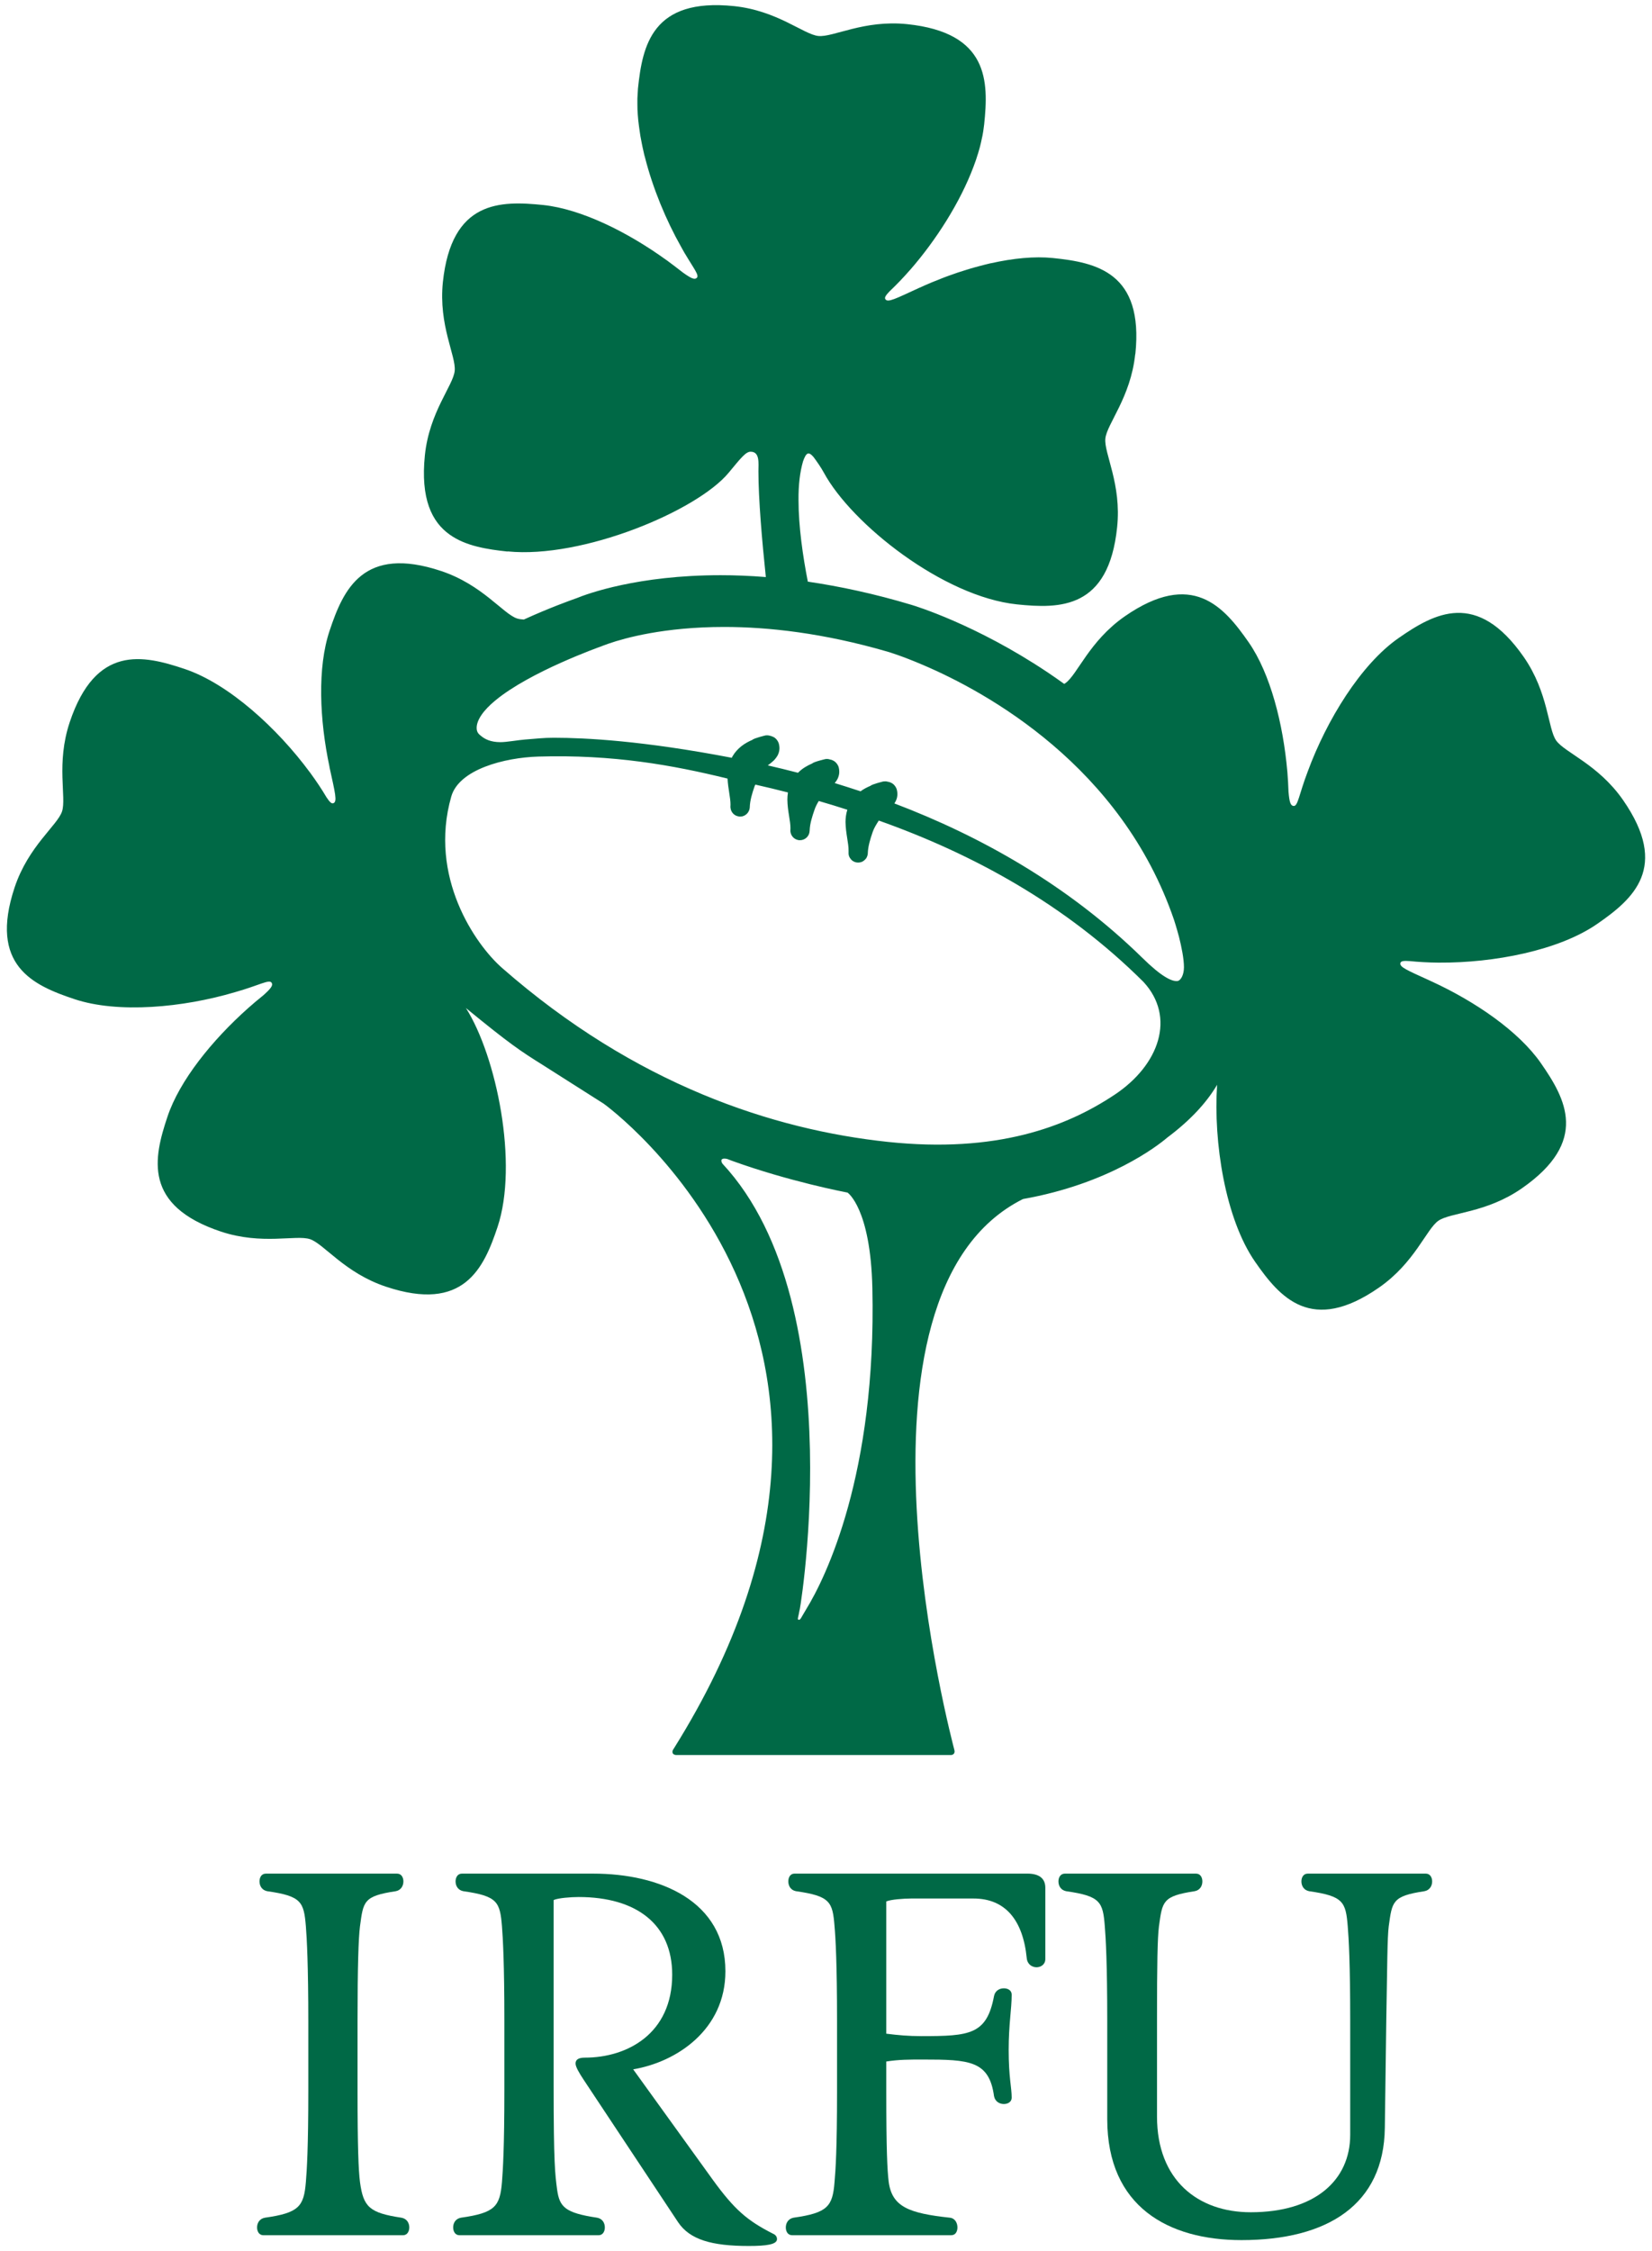 <svg xmlns="http://www.w3.org/2000/svg" width="270.957" viewBox="0 0 57.5 78.5" height="369.062"><g fill="#006946"><path transform="matrix(1.25 0 0 -1.25 56.556 27.898)" d="m0 0c-.693.996-1.631 1.324-1.867 1.661-.234.336-.212 1.33-.903 2.328-1.31 1.883-2.495 1.223-3.493.53-1.058-.735-2.012-2.299-2.535-3.719-.249-.652-.274-.979-.398-.966-.084.009-.116.105-.141.405-.005.173-.016.348-.03.527 0 .007-.002.014-.002.023-.116 1.331-.471 2.736-1.08 3.612-.694.996-1.574 2.028-3.459.722-.996-.695-1.321-1.632-1.66-1.866-.008-.007-.019-.012-.03-.017-.153.11-.305.217-.455.317-2.013 1.348-3.723 1.862-3.797 1.885-1.044.314-2.013.519-2.902.65-.139.708-.26 1.544-.26 2.277-.004.411.039.78.126 1.078.09.256.156.277.289.127.097-.129.213-.296.293-.443.777-1.433 3.336-3.46 5.387-3.673 1.205-.125 2.561-.132 2.797 2.149.129 1.207-.371 2.069-.328 2.477.041.407.706 1.146.833 2.353v.002l.004.003c.237 2.28-1.093 2.553-2.299 2.678-.52.053-1.116-.008-1.73-.145-.007 0-.011-.002-.016-.002-.114-.026-.228-.057-.343-.087-.025-.006-.05-.013-.074-.02-.083-.023-.165-.046-.247-.073-.039-.012-.077-.023-.114-.036-.088-.027-.175-.055-.261-.087-.068-.022-.13-.047-.196-.07-.025-.009-.048-.018-.072-.027-.226-.087-.448-.178-.662-.278v.002c-.68-.313-.894-.427-.962-.327-.034.05.016.116.122.227.185.175.374.371.56.584.005.007.011.012.016.017.712.818 1.385 1.867 1.762 2.872l.011.031c.041.105.076.21.107.315.001.002.003.006.003.006.016.052.029.1.043.148.005.021.011.043.018.066.018.075.036.148.05.221.007.029.012.054.018.082.007.042.014.081.021.122.004.032.009.064.013.096.003.031.009.061.012.089.127 1.207.131 2.562-2.151 2.799-1.206.125-2.067-.373-2.477-.33-.407.041-1.144.707-2.353.833-2.282.236-2.555-1.094-2.681-2.299-.003-.028-.003-.057-.005-.085-.003-.063-.009-.129-.011-.193-.001-.046-.001-.096 0-.143 0-.052.002-.103.002-.155.002-.052.006-.104.009-.157.004-.048.009-.1.013-.15.012-.107.025-.216.043-.328.005-.036.01-.072.016-.109.012-.07.025-.138.039-.207.007-.034.014-.07.021-.104.017-.075.032-.15.05-.223.006-.021.013-.043.018-.064.22-.869.589-1.756 1.012-2.504.036-.063.068-.122.1-.179h.002c.253-.43.409-.609.332-.682-.061-.057-.154-.018-.396.156-.007.005-.015.01-.02.016-.13.101-.264.203-.402.305-.001 0-.005.004-.009.007-.003.002-.007.004-.008.007h-.002c-.005.004-.009.006-.014.009-1.08.78-2.373 1.421-3.433 1.533-1.206.124-2.561.131-2.802-2.152-.125-1.205.373-2.065.33-2.474-.039-.407-.707-1.148-.832-2.354-.124-1.214.191-1.86.696-2.217.447-.318 1.041-.409 1.609-.47l.005.004c2.087-.209 5.285 1.128 6.169 2.195.344.416.478.586.612.586.262 0 .218-.321.218-.541 0-.787.101-1.947.207-2.956-.447.036-.868.052-1.264.052-2.31 0-3.718-.518-4.018-.641-.157-.055-.76-.271-1.472-.596-.074.004-.136.013-.19.03-.389.129-.967.939-2.116 1.323-2.176.726-2.731-.512-3.115-1.664-.345-1.028-.282-2.49-.002-3.803h-.002c.159-.73.224-.967.109-1.01-.052-.022-.109.041-.193.167-.13.222-.282.447-.448.675-.005.007-.008.013-.014.02v-.002c-.903 1.226-2.268 2.477-3.504 2.888-1.153.386-2.473.684-3.2-1.49-.384-1.152-.085-2.1-.214-2.488-.13-.391-.939-.968-1.323-2.119-.724-2.176.513-2.731 1.664-3.115 1.223-.409 3.04-.237 4.489.193.678.191.957.369 1.021.261.043-.072-.016-.156-.239-.354-.139-.111-.277-.227-.413-.348-.003-.003-.005-.007-.01-.009-.998-.889-1.91-2.015-2.247-3.027-.386-1.153-.684-2.476 1.492-3.202 1.149-.382 2.097-.082 2.488-.212.389-.131.967-.941 2.118-1.325 2.174-.726 2.73.512 3.115 1.664.587 1.761-.027 4.758-.882 6.109 1.212-.994 1.537-1.21 2.139-1.585.101-.062 1.708-1.085 1.708-1.085s9.117-6.545 1.963-17.975c-.011-.018-.021-.036-.034-.054-.014-.034-.018-.066-.003-.091.012-.027.044-.043.083-.048h7.693s.118.009.082.144c-.032.134-3.41 12.705 1.917 15.366 2.387.423 3.749 1.478 4.02 1.709.65.487 1.094.972 1.383 1.454.005.009.009.018.014.025-.107-1.606.229-3.743 1.061-4.94.692-.996 1.574-2.026 3.455-.72 1 .693 1.325 1.634 1.66 1.866.339.235 1.333.212 2.329.904 1.885 1.311 1.225 2.496.532 3.492-.619.89-1.827 1.717-3.047 2.279-.012.004-.023.011-.033.014-.009.006-.017.009-.025.013-.634.289-.848.376-.816.489.014.057.1.064.255.053.252-.025.521-.041.8-.043h.028c1.521-.01 3.34.338 4.409 1.08 1 .691 2.029 1.573.721 3.456m-22.793-22.568c-.15-.245-.164-.314-.218-.3-.043.009-.003.071.034.3-.112-.705 1.589 8.405-2.159 12.425 0 0-.113.169.109.135.039-.005.09-.034.153-.055 1.605-.58 3.152-.873 3.231-.889 0 0 .642-.434.692-2.66.118-5.213-1.315-8.098-1.842-8.956m8.598 14.343c-1.348-.896-3.291-1.633-6.329-1.312-3.183.339-7.031 1.585-10.763 4.854-.743.651-2.056 2.541-1.416 4.781.217.757 1.482 1.085 2.428 1.114 2.088.062 3.752-.238 5.283-.614.014-.289.084-.537.082-.73 0-.018 0-.032-.002-.05v-.022-.001l.002-.004v-.005-.002c.011-.121.102-.223.225-.241l.006-.002h.001s.002-.002.004-.002h.005.002.007v-.001h.007.008c.017 0 .03.001.042.003h.002s.002.002.004.002h.001.006.002.001l.006.002h.002.003s.002.002.004.002l.005.001c.109.033.187.129.195.248v.011c.007.182.064.377.137.584.004.012.011.027.018.039.298-.066.601-.141.91-.219-.011-.07-.016-.138-.016-.2.004-.322.089-.593.086-.802 0-.014 0-.032-.002-.05v-.002c-.005-.148.111-.273.257-.278h.011c.143 0 .262.112.269.257 0 .009 0 .018.002.027.007.176.066.368.136.569.026.079.067.157.117.241.265-.077.53-.157.798-.244-.037-.116-.051-.236-.051-.343.005-.32.089-.593.085-.802v-.049c-.003-.043.006-.086.023-.125h.002l.002-.004.002-.002.002-.003s0-.004.001-.006v-.001c.02-.034.047-.065.077-.088l.006-.002v-.002c.042-.028.092-.046.144-.046h.009c.043 0 .082.009.12.027l.005.003.003.004h.002l.004.002h.003v.002l.004.001.002.002c.028.02.055.043.075.07l.005.005v.002l.002.004.002.001.001.004.002.002.002.003v.002c.002.002.003.004.003.004.02.037.031.076.034.119v.014c.008.182.065.377.136.582.034.102.097.204.17.318 2.625-.93 5.222-2.345 7.389-4.503.899-.973.453-2.31-.812-3.149m1.746 3.174c-.15-.007-.429.117-.97.651-2.079 2.035-4.526 3.397-6.918 4.305.047.065.086.159.084.261 0 .037-.003.073-.011.103-.012.075-.076.168-.148.204-.046.025-.082.034-.116.039-.036.011-.075.011-.116.006 0 0-.319-.077-.359-.122-.094-.039-.191-.089-.278-.153-.243.08-.484.157-.721.23.011.014.025.029.036.046.049.065.092.165.091.27 0 .037-.004.071-.011.103-.014.081-.082.17-.154.206-.039.021-.073.03-.103.035-.038.013-.081.015-.123.008 0 0-.322-.075-.361-.12-.141-.061-.28-.139-.4-.261-.283.073-.565.143-.842.206.025.019.054.042.089.069.043.036.095.077.143.145.05.062.093.162.093.269 0 .038-.006.072-.013.104-.014.075-.076.166-.15.203-.043.022-.078.032-.108.038-.038.011-.079.014-.122.007 0 0-.323-.077-.36-.121-.209-.09-.417-.222-.559-.463-.007-.012-.011-.027-.018-.039-2.492.478-4.078.557-4.964.559-.308 0-.462-.025-.812-.05-.175-.013-.505-.073-.68-.073-.278 0-.439.087-.539.171-.05.039-.126.093-.126.219-.006.22.185.496.51.764.482.404 1.224.786 1.842 1.062.619.277 1.112.452 1.112.452h.005l.005.003s.07.031.218.081c.443.153 1.546.462 3.215.462 1.23 0 2.77-.168 4.576-.694 0 0 .373-.109.966-.363 1.788-.76 5.546-2.827 7.013-7.112 0 0 .069-.209.141-.481.069-.273.137-.608.137-.844 0-.219-.094-.383-.194-.385"></path><path transform="matrix(1.25 0 0 -1.25 12.407 72.909)" d="m0 0c0-1.581.027-2.22.068-2.545.094-.696.26-.861 1.158-.996.15-.027.218-.148.218-.271 0-.109-.055-.218-.177-.218h-3.893c-.124 0-.178.109-.178.218 0 .123.068.244.218.271.953.135 1.088.314 1.144.996.027.325.068.951.068 2.557v1.893c0 1.592-.041 2.355-.068 2.682-.056.682-.123.845-1.076.98-.15.027-.218.15-.218.273 0 .109.053.218.178.218h3.661c.123 0 .177-.109.177-.218 0-.123-.068-.246-.216-.273-.902-.135-.902-.286-.996-.98-.041-.327-.068-1.09-.068-2.654z"></path><path transform="matrix(1.25 0 0 -1.25 20.303 72.536)" d="m0 0c-.136.205-.232.37-.232.462 0 .111.084.164.26.164 1.184 0 2.437.668 2.437 2.315 0 1.402-.994 2.166-2.613 2.166-.206 0-.573-.027-.696-.084v-5.158c0-2.205.041-2.492.096-2.914.068-.49.216-.655 1.117-.79.149-.027.216-.148.216-.271 0-.109-.053-.218-.176-.218h-3.881c-.121 0-.176.109-.176.218 0 .123.067.244.217.271.953.135 1.089.314 1.145.996.026.324.067.951.067 2.557v1.948c0 1.592-.041 2.3-.067 2.627-.056.682-.124.844-1.075.98-.152.027-.22.15-.22.273 0 .109.056.218.177.218h3.663c1.865 0 3.691-.764 3.691-2.724 0-1.633-1.364-2.533-2.574-2.736l2.219-3.077c.612-.843.965-1.143 1.686-1.51.07-.029.109-.083.109-.15 0-.15-.298-.191-.789-.191-1.035 0-1.647.176-1.974.667z"></path><path transform="matrix(1.25 0 0 -1.25 30.853 70.918)" d="m0 0c.327-.041.614-.068.98-.068 1.348 0 1.824.04 2.027 1.117.029.149.152.217.274.217.109 0 .219-.054.219-.177 0-.395-.084-.83-.084-1.537 0-.776.084-1.05.084-1.337 0-.121-.11-.177-.219-.177-.122 0-.245.07-.274.22-.135.992-.692 1.021-1.986 1.021-.382 0-.668 0-1.021-.055v-.857c0-1.58.027-2.18.068-2.504.094-.696.571-.873 1.703-.996.148-.013.215-.148.215-.272 0-.109-.051-.217-.174-.217h-4.439c-.124 0-.177.108-.177.217 0 .124.07.245.218.272.951.135 1.089.314 1.142.996.029.324.07.91.07 2.516v1.989c0 1.592-.041 2.3-.07 2.627-.053.682-.121.844-1.074.98-.15.027-.216.15-.216.273 0 .109.052.218.174.218h6.496c.298 0 .503-.109.503-.397v-1.986c0-.15-.123-.23-.246-.23-.122 0-.257.08-.273.257-.107 1.076-.611 1.661-1.484 1.661h-1.742c-.205 0-.571-.026-.694-.082z"></path><path transform="matrix(1.25 0 0 -1.25 40.298 73.81)" d="m0 0c0-1.773 1.144-2.668 2.615-2.668 1.783 0 2.777.883 2.777 2.163v3.186c0 1.592-.041 2.3-.069 2.627-.054.682-.124.844-1.075.98-.15.027-.218.15-.218.273 0 .109.054.218.177.218h3.295c.121 0 .177-.109.177-.218 0-.123-.068-.246-.218-.273-.898-.136-.898-.286-.994-.98-.04-.327-.04-1.035-.068-2.599l-.041-3.025c-.027-2.136-1.592-3.129-4.002-3.129-2.029 0-3.745.925-3.745 3.375v2.751c0 1.592-.041 2.3-.068 2.627-.053.682-.122.844-1.076.98-.15.027-.218.15-.218.273 0 .109.056.218.179.218h3.661c.123 0 .177-.109.177-.218 0-.123-.066-.246-.218-.273-.898-.136-.898-.286-.994-.98-.041-.327-.054-1.035-.054-2.599z"></path></g></svg>
